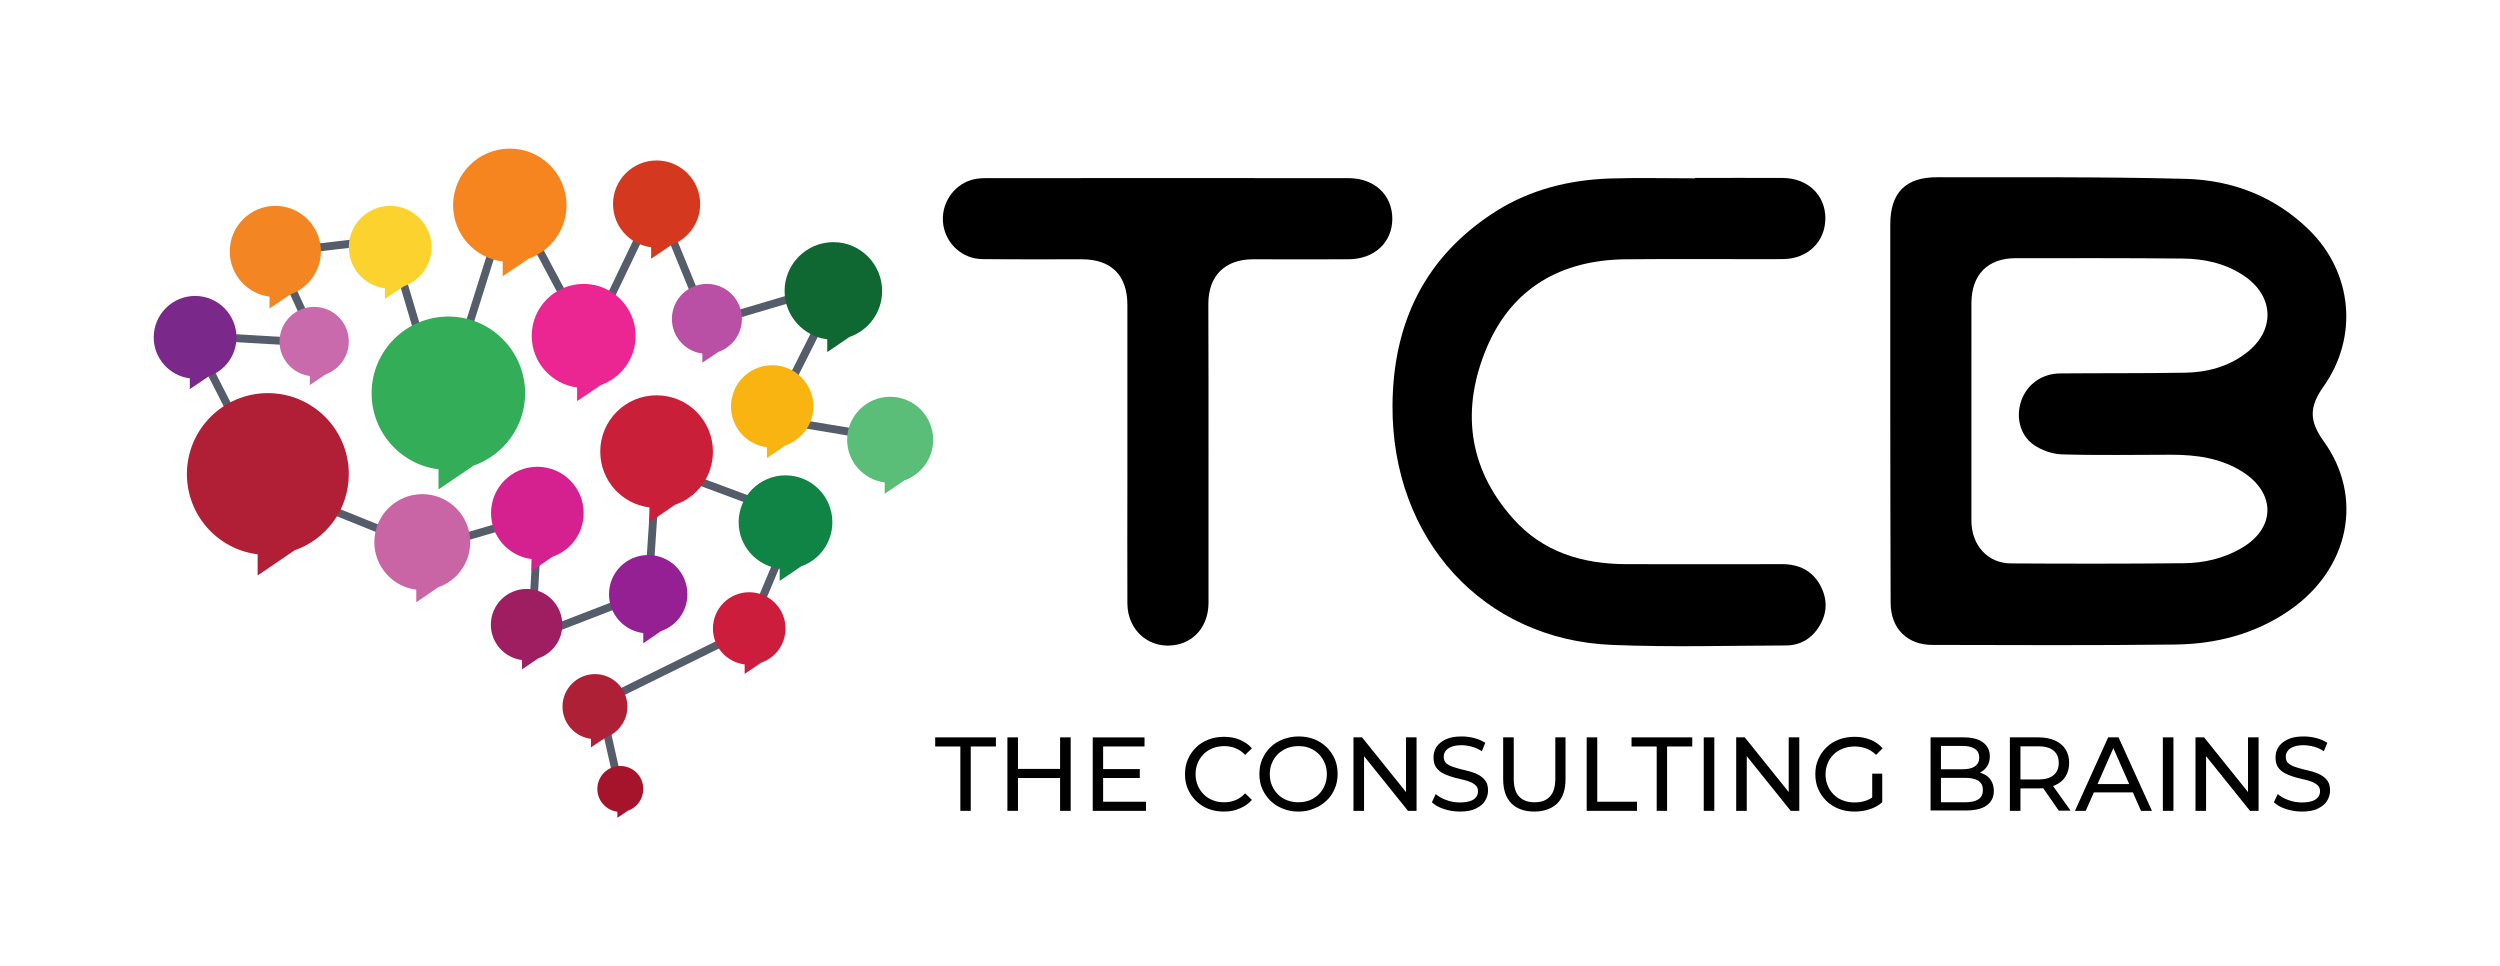 <svg xmlns="http://www.w3.org/2000/svg" xmlns:xlink="http://www.w3.org/1999/xlink" id="Layer_1" x="0px" y="0px" viewBox="0 0 1371.1 530" style="enable-background:new 0 0 1371.1 530;" xml:space="preserve"><style type="text/css">	.st0{fill:#555D6B;}	.st1{fill:#B01F36;}	.st2{fill:#33AD58;}	.st3{fill:#CA65A5;}	.st4{fill:#D4218F;}	.st5{fill:#C96AAC;}	.st6{fill:#F38623;}	.st7{fill:#FCD32E;}	.st8{fill:#7A288A;}	.st9{fill:#F6851F;}	.st10{fill:#D43920;}	.st11{fill:#EB2592;}	.st12{fill:#C91F38;}	.st13{fill:#B950A5;}	.st14{fill:#0F6832;}	.st15{fill:#FAB412;}	.st16{fill:#5ABE78;}	.st17{fill:#108445;}	.st18{fill:#CC1D3C;}	.st19{fill:#942094;}	.st20{fill:#9F1E61;}	.st21{fill:#AE2036;}	.st22{fill:#A6142C;}</style><g>	<g>		<g>			<g>				<polygon class="st0" points="338.1,434.8 326.7,384.2 409.2,343.5 433.8,285 362.1,258.3 357.6,326.3 289.2,352.7 293,285.7      233.8,302.9 145.4,267.3 101.7,181.7 170.3,185.7 170,190 109,186.5 148.5,263.9 234.1,298.4 297.6,279.8 293.9,346.3      353.5,323.3 358.2,252.3 439.5,282.5 412.6,346.7 411.9,347 331.7,386.5 342.3,433.9     "></polygon>			</g>			<g>				<polygon class="st0" points="487.8,242.7 420.2,231.4 456.5,159.2 386.5,179.9 360,115.3 322.9,192.6 280.1,112.6 242.2,233.1      212.5,133.5 154.2,140.3 178,192.2 174,194 147.8,136.7 215.6,128.7 242.3,218.3 279.1,101.5 322.7,183.1 360.3,104.7      389,174.7 464.9,152.2 426.7,228.1 488.6,238.4     "></polygon>			</g>		</g>		<path class="st1" d="M191.3,260c0-24.5-19.9-44.4-44.4-44.4c-24.5,0-44.4,19.9-44.4,44.4c0,22.6,16.9,41.3,38.8,44v11.6l20.3-13.8   C178.9,295.8,191.3,279.4,191.3,260z"></path>		<path class="st2" d="M288,215.7c0-23.2-18.8-42.1-42.1-42.1c-23.2,0-42.1,18.8-42.1,42.1c0,21.4,16,39.1,36.7,41.7v11l19.2-13   C276.2,249.6,288,234,288,215.7z"></path>		<path class="st3" d="M257.9,297.3c0-14.5-11.8-26.3-26.3-26.3c-14.5,0-26.3,11.8-26.3,26.3c0,13.4,10,24.5,23,26.1v6.9l12-8.2   C250.6,318.5,257.9,308.8,257.9,297.3z"></path>		<path class="st4" d="M320.1,281.4c0-14.1-11.4-25.4-25.4-25.4c-14.1,0-25.4,11.4-25.4,25.4c0,13,9.7,23.6,22.2,25.2v6.6l11.6-7.9   C313,301.9,320.1,292.5,320.1,281.4z"></path>		<path class="st5" d="M191.3,187.3c0-10.5-8.5-19-19-19c-10.5,0-19,8.5-19,19c0,9.7,7.3,17.7,16.6,18.9v5l8.7-5.9   C186,202.6,191.3,195.6,191.3,187.3z"></path>		<path class="st6" d="M176,137.9c0-13.8-11.2-25-25-25c-13.8,0-25,11.2-25,25c0,12.7,9.5,23.2,21.8,24.8v6.5l11.4-7.7   C169,158,176,148.8,176,137.9z"></path>		<path class="st7" d="M236.7,135.6c0-12.5-10.2-22.7-22.7-22.7c-12.5,0-22.7,10.2-22.7,22.7c0,11.6,8.7,21.1,19.8,22.5v5.9l10.4-7   C230.4,153.9,236.7,145.5,236.7,135.6z"></path>		<path class="st8" d="M129.7,185c0-12.5-10.2-22.7-22.7-22.7c-12.5,0-22.7,10.2-22.7,22.7c0,11.6,8.7,21.1,19.8,22.5v5.9l10.4-7   C123.4,203.3,129.7,194.9,129.7,185z"></path>		<path class="st9" d="M310.7,112.6c0-17.2-13.9-31.1-31.1-31.1c-17.2,0-31.1,13.9-31.1,31.1c0,15.8,11.8,28.9,27.2,30.8v8.1   l14.2-9.6C302,137.6,310.7,126.1,310.7,112.6z"></path>		<path class="st10" d="M384,111.9c0-13.2-10.7-23.9-23.9-23.9c-13.2,0-23.9,10.7-23.9,23.9c0,12.2,9.1,22.2,20.9,23.7v6.3l10.9-7.4   C377.4,131.1,384,122.3,384,111.9z"></path>		<path class="st11" d="M348.6,184.2c0-15.7-12.8-28.5-28.5-28.5c-15.7,0-28.5,12.8-28.5,28.5c0,14.5,10.9,26.5,24.9,28.3v7.5   l13-8.8C340.6,207.2,348.6,196.7,348.6,184.2z"></path>		<path class="st12" d="M391,247.7c0-17.1-13.8-30.9-30.9-30.9c-17.1,0-30.9,13.8-30.9,30.9c0,15.8,11.8,28.7,27,30.6v8.1l14.1-9.6   C382.4,272.7,391,261.2,391,247.7z"></path>		<path class="st13" d="M406.9,174.9c0-10.6-8.6-19.2-19.2-19.2c-10.6,0-19.2,8.6-19.2,19.2c0,9.8,7.3,17.8,16.7,19v5l8.8-5.9   C401.6,190.3,406.9,183.2,406.9,174.9z"></path>		<path class="st14" d="M483.8,159.6c0-14.8-12-26.8-26.7-26.8c-14.8,0-26.8,12-26.8,26.8c0,13.6,10.2,24.8,23.4,26.5v7l12.2-8.3   C476.3,181.2,483.8,171.3,483.8,159.6z"></path>		<path class="st15" d="M446.1,222.9c0-12.5-10.1-22.6-22.6-22.6c-12.5,0-22.6,10.1-22.6,22.6c0,11.5,8.6,21,19.7,22.4v5.9l10.3-7   C439.7,241.1,446.1,232.7,446.1,222.9z"></path>		<path class="st16" d="M511.8,241.2c0-13-10.6-23.6-23.6-23.6c-13,0-23.6,10.6-23.6,23.6c0,12,9,21.9,20.6,23.4v6.2l10.8-7.3   C505.2,260.2,511.8,251.5,511.8,241.2z"></path>		<path class="st17" d="M456.5,286.4c0-14.2-11.5-25.7-25.7-25.7c-14.2,0-25.7,11.5-25.7,25.7c0,13.1,9.8,23.9,22.5,25.5v6.7l11.8-8   C449.4,307.1,456.5,297.6,456.5,286.4z"></path>		<path class="st18" d="M430.8,344.7c0-11-8.9-19.9-19.9-19.9c-11,0-19.9,8.9-19.9,19.9c0,10.2,7.6,18.5,17.4,19.7v5.2l9.1-6.2   C425.3,360.8,430.8,353.4,430.8,344.7z"></path>		<path class="st19" d="M377,325.9c0-11.9-9.6-21.5-21.5-21.5c-11.9,0-21.5,9.6-21.5,21.5c0,11,8.2,20,18.8,21.3v5.6l9.8-6.7   C371,343.2,377,335.3,377,325.9z"></path>		<path class="st20" d="M308.4,342.6c0-10.8-8.8-19.6-19.6-19.6c-10.8,0-19.6,8.8-19.6,19.6c0,10,7.5,18.2,17.1,19.4v5.1l9-6.1   C302.9,358.4,308.4,351.2,308.4,342.6z"></path>		<path class="st21" d="M344.1,387.5c0-9.8-8-17.8-17.8-17.8c-9.8,0-17.8,8-17.8,17.8c0,9.1,6.8,16.6,15.6,17.7v4.7l8.2-5.5   C339.1,401.9,344.1,395.3,344.1,387.5z"></path>		<path class="st22" d="M352.8,432.7c0-7-5.6-12.6-12.6-12.6c-7,0-12.6,5.6-12.6,12.6c0,6.4,4.8,11.7,11,12.5v3.3l5.8-3.9   C349.3,442.9,352.8,438.2,352.8,432.7z"></path>	</g>	<g>		<path d="M1036.7,225.8c0-34.2,0-68.5,0-102.7c0-17.5,8.5-26,25.9-25.9c45.4,0.1,90.8-0.3,136.2,0.9c25.7,0.7,49,9.7,67.8,28.2   c23.7,23.4,26.9,58.6,7.7,85.7c-7.9,11.2-7.9,18.9,0.1,30c22.1,30.6,14.2,69.9-18.7,92.7c-19,13.1-40.5,18.6-63.2,18.8   c-44.2,0.5-88.4,0.3-132.7,0.2c-13.8,0-22.8-9-22.9-22.9C1036.7,295.8,1036.8,260.8,1036.7,225.8   C1036.8,225.8,1036.7,225.8,1036.7,225.8z M1081.2,225.7c0,19.9,0,39.9,0,59.8c0,13.6,9,23.5,21.8,23.5c31.5,0.2,63,0.2,94.5-0.1   c11-0.1,21.8-2.5,31.5-8.1c19-10.8,19.4-30.1,1.1-41.9c-12-7.7-25.5-9.5-39.3-9.5c-20,0-39.9,0.4-59.9-0.2   c-5.3-0.2-11.2-2.2-15.6-5.3c-7.7-5.4-9.8-15.6-6.7-24.3c3.2-8.9,11.3-14.7,21.2-14.8c22.9-0.2,45.8,0,68.7-0.4   c11.9-0.2,23.3-3.2,33-10.5c16.7-12.4,16-31.8-1.5-43.1c-10-6.5-21.3-8.9-33-9c-30.5-0.3-61-0.2-91.5-0.2   c-15.5,0-24.2,9.1-24.3,24.6C1081.2,186.2,1081.2,205.9,1081.2,225.7z"></path>		<path d="M929.7,97.6c16,0,32.1-0.1,48.1,0c13.5,0.1,23.2,9.2,23.3,21.9c0.1,13-9.6,22.5-23.3,22.6c-28.8,0.1-57.5-0.2-86.3,0.1   c-35.2,0.4-62.1,15.6-76,48.2c-14.2,33.5-10.7,66,14.4,94.1c16.3,18.3,37.9,24.8,61.8,24.9c28.6,0.1,57.1,0,85.7,0   c9.1,0,16.5,3.5,20.9,11.6c4,7.4,4,15.1-0.5,22.4c-4.2,6.9-10.5,10.6-18.5,10.6c-31.7,0.1-63.4,1-95.1-0.3   c-70.7-2.8-120.9-57.9-120.5-131.3c0.3-45.5,17.9-82,57-106.7c18.8-11.8,39.9-17,61.9-17.8c15.6-0.5,31.3-0.1,47-0.1   C929.7,97.7,929.7,97.7,929.7,97.6z"></path>		<path d="M662.8,248.3c0,27.4,0,54.8,0,82.2c0,11.8-6.7,20.7-17,23c-14.6,3.2-27.4-7.1-27.5-22.5c-0.1-22.9,0-45.8,0-68.7   c0-31.7,0-63.4,0-95.1c0-16.2-8.8-25-25-25c-18.2,0-36.4,0.1-54.6-0.1c-10.9-0.1-19.9-8.4-21.4-19c-1.5-10.8,5.1-21.4,15.7-24.5   c2.6-0.7,5.4-0.9,8.1-0.9c66.1,0,132.3-0.1,198.4,0c14.3,0,24.1,9.2,24.1,22.3c0,13-9.9,22.2-24.2,22.2c-17.4,0.1-34.8,0-52.3,0   c-15.4,0.1-24.4,9.1-24.4,24.5C662.8,193.9,662.8,221.1,662.8,248.3z"></path>	</g>	<g>		<path d="M526.7,444.7v-35.3h-13.8v-5h33.3v5h-13.8v35.3H526.7z"></path>		<path d="M558.3,444.7h-5.8v-40.3h5.8V444.7z M581.9,426.7h-24.2v-5h24.2V426.7z M581.4,404.4h5.8v40.3h-5.8V404.4z"></path>		<path d="M605,439.7h23.5v5h-29.2v-40.3h28.4v5H605V439.7z M604.4,421.8h20.7v4.9h-20.7V421.8z"></path>		<path d="M671.2,445.1c-3.1,0-5.9-0.5-8.5-1.5c-2.6-1-4.8-2.5-6.7-4.3c-1.9-1.9-3.4-4-4.5-6.5c-1.1-2.5-1.6-5.2-1.6-8.2   c0-3,0.5-5.7,1.6-8.2c1.1-2.5,2.6-4.7,4.5-6.5c1.9-1.9,4.2-3.3,6.8-4.3c2.6-1,5.4-1.5,8.5-1.5c3.1,0,6,0.5,8.6,1.6   c2.6,1.1,4.9,2.6,6.7,4.7l-3.7,3.6c-1.5-1.6-3.3-2.8-5.2-3.6c-1.9-0.8-4-1.2-6.2-1.2c-2.3,0-4.4,0.4-6.3,1.1   c-1.9,0.8-3.6,1.8-5,3.2c-1.4,1.4-2.5,3-3.3,4.9c-0.8,1.9-1.2,4-1.2,6.2s0.4,4.3,1.2,6.2c0.8,1.9,1.9,3.5,3.3,4.9   c1.4,1.4,3.1,2.5,5,3.2c1.9,0.8,4,1.1,6.3,1.1c2.2,0,4.2-0.4,6.2-1.2c1.9-0.8,3.6-2,5.2-3.7l3.7,3.6c-1.8,2.1-4.1,3.6-6.7,4.7   C677.2,444.6,674.4,445.1,671.2,445.1z"></path>		<path d="M712.1,445.1c-3.1,0-5.9-0.5-8.5-1.6c-2.6-1-4.9-2.5-6.8-4.3c-1.9-1.9-3.4-4-4.5-6.5c-1.1-2.5-1.6-5.2-1.6-8.2   s0.5-5.7,1.6-8.2c1.1-2.5,2.6-4.7,4.5-6.5c1.9-1.9,4.2-3.3,6.8-4.3c2.6-1,5.5-1.6,8.6-1.6c3.1,0,5.9,0.5,8.5,1.5   c2.6,1,4.9,2.5,6.8,4.3c1.9,1.9,3.4,4,4.5,6.5c1.1,2.5,1.6,5.2,1.6,8.2c0,3-0.5,5.7-1.6,8.2c-1.1,2.5-2.5,4.7-4.5,6.5   c-1.9,1.9-4.2,3.3-6.8,4.3C718,444.6,715.2,445.1,712.1,445.1z M712.1,440c2.2,0,4.3-0.4,6.2-1.1c1.9-0.8,3.5-1.9,4.9-3.2   c1.4-1.4,2.5-3,3.3-4.9c0.8-1.9,1.2-3.9,1.2-6.2s-0.4-4.3-1.2-6.2c-0.8-1.9-1.9-3.5-3.3-4.9c-1.4-1.4-3.1-2.5-4.9-3.2   c-1.9-0.8-4-1.1-6.2-1.1c-2.3,0-4.3,0.4-6.2,1.1c-1.9,0.8-3.6,1.9-5,3.2c-1.4,1.4-2.5,3-3.3,4.9c-0.8,1.9-1.2,3.9-1.2,6.2   s0.4,4.3,1.2,6.2c0.8,1.9,1.9,3.5,3.3,4.9c1.4,1.4,3.1,2.5,5,3.2C707.8,439.6,709.8,440,712.1,440z"></path>		<path d="M742.3,444.7v-40.3h4.7l26.6,33.1h-2.5v-33.1h5.8v40.3h-4.7l-26.6-33.1h2.5v33.1H742.3z"></path>		<path d="M800.7,445.1c-3.1,0-6-0.5-8.8-1.4c-2.8-0.9-5-2.2-6.6-3.7l2.1-4.5c1.5,1.3,3.5,2.5,5.9,3.3c2.4,0.9,4.9,1.3,7.4,1.3   c2.3,0,4.2-0.3,5.7-0.8c1.5-0.5,2.5-1.3,3.2-2.2c0.7-0.9,1-2,1-3.2c0-1.4-0.5-2.5-1.4-3.3c-0.9-0.8-2.1-1.5-3.5-2   c-1.4-0.5-3-1-4.7-1.3c-1.7-0.4-3.5-0.8-5.2-1.4c-1.7-0.5-3.3-1.2-4.8-2c-1.4-0.8-2.6-1.9-3.5-3.2c-0.9-1.4-1.3-3.1-1.3-5.3   c0-2.1,0.5-4,1.6-5.7c1.1-1.7,2.8-3.1,5.1-4.2c2.3-1.1,5.2-1.6,8.7-1.6c2.3,0,4.7,0.3,7,0.9c2.3,0.6,4.3,1.5,6,2.6l-1.9,4.6   c-1.7-1.1-3.5-2-5.5-2.5c-1.9-0.5-3.8-0.8-5.6-0.8c-2.3,0-4.1,0.3-5.6,0.9c-1.5,0.6-2.5,1.3-3.2,2.3c-0.7,1-1,2-1,3.2   c0,1.4,0.4,2.5,1.3,3.4c0.9,0.8,2.1,1.5,3.5,2c1.4,0.5,3,0.9,4.7,1.4c1.7,0.4,3.5,0.8,5.2,1.3c1.7,0.5,3.3,1.1,4.8,2   c1.4,0.8,2.6,1.9,3.5,3.2c0.9,1.3,1.3,3.1,1.3,5.2c0,2-0.6,3.9-1.7,5.7s-2.8,3.1-5.1,4.2S804.2,445.1,800.7,445.1z"></path>		<path d="M841.4,445.1c-5.3,0-9.5-1.5-12.5-4.5c-3-3-4.5-7.5-4.5-13.3v-22.9h5.8v22.7c0,4.5,1,7.8,3,9.8c2,2.1,4.8,3.1,8.4,3.1   c3.6,0,6.5-1,8.4-3.1c2-2.1,3-5.3,3-9.8v-22.7h5.6v22.9c0,5.8-1.5,10.3-4.5,13.3C850.9,443.6,846.7,445.1,841.4,445.1z"></path>		<path d="M870.2,444.7v-40.3h5.8v35.3h21.8v5H870.2z"></path>		<path d="M908.6,444.7v-35.3h-13.8v-5h33.3v5h-13.8v35.3H908.6z"></path>		<path d="M934.4,444.7v-40.3h5.8v40.3H934.4z"></path>		<path d="M952.2,444.7v-40.3h4.7l26.6,33.1h-2.5v-33.1h5.8v40.3h-4.7l-26.6-33.1h2.5v33.1H952.2z"></path>		<path d="M1017.1,445.1c-3.1,0-6-0.5-8.6-1.5c-2.6-1-4.9-2.5-6.8-4.3c-1.9-1.9-3.4-4-4.5-6.5c-1.1-2.5-1.6-5.2-1.6-8.2   c0-3,0.5-5.7,1.6-8.2c1.1-2.5,2.6-4.7,4.5-6.5c1.9-1.9,4.2-3.3,6.8-4.3c2.6-1,5.5-1.5,8.6-1.5c3.2,0,6.1,0.5,8.7,1.6   c2.6,1,4.9,2.6,6.7,4.7l-3.6,3.6c-1.7-1.6-3.4-2.8-5.4-3.5c-1.9-0.7-4-1.1-6.3-1.1c-2.3,0-4.4,0.4-6.4,1.1c-2,0.8-3.7,1.8-5.1,3.2   c-1.4,1.4-2.6,3-3.3,4.9c-0.8,1.9-1.2,4-1.2,6.2c0,2.2,0.4,4.2,1.2,6.1c0.8,1.9,1.9,3.5,3.3,4.9c1.4,1.4,3.1,2.5,5.1,3.2   c2,0.8,4.1,1.1,6.4,1.1c2.1,0,4.2-0.3,6.2-1c2-0.7,3.8-1.8,5.5-3.4l3.3,4.4c-2,1.7-4.3,3-7,3.8   C1022.7,444.7,1019.9,445.1,1017.1,445.1z M1026.8,439.3v-15h5.5V440L1026.8,439.3z"></path>		<path d="M1058.8,444.7v-40.3h18.1c4.6,0,8.2,0.9,10.7,2.8c2.5,1.9,3.7,4.4,3.7,7.6c0,2.2-0.5,4-1.5,5.5c-1,1.5-2.3,2.6-3.9,3.4   c-1.7,0.8-3.4,1.2-5.3,1.2l1-1.7c2.3,0,4.3,0.4,6.1,1.2c1.8,0.8,3.2,2,4.2,3.5c1,1.6,1.6,3.5,1.6,5.8c0,3.5-1.3,6.1-3.9,8   c-2.6,1.9-6.4,2.8-11.5,2.8H1058.8z M1064.5,440h13.2c3.2,0,5.6-0.5,7.3-1.6c1.7-1.1,2.5-2.8,2.5-5.1c0-2.3-0.8-4-2.5-5.1   c-1.7-1.1-4.1-1.6-7.3-1.6H1064v-4.7h12.3c2.9,0,5.2-0.5,6.8-1.6c1.6-1.1,2.4-2.7,2.4-4.8c0-2.1-0.8-3.8-2.4-4.8   c-1.6-1.1-3.9-1.6-6.8-1.6h-11.8V440z"></path>		<path d="M1102.3,444.7v-40.3h15.7c3.5,0,6.5,0.6,9,1.7c2.5,1.1,4.4,2.7,5.8,4.8c1.3,2.1,2,4.6,2,7.5c0,2.9-0.7,5.4-2,7.5   c-1.3,2.1-3.3,3.7-5.8,4.8c-2.5,1.1-5.5,1.7-9,1.7h-12.5l2.6-2.6v14.9H1102.3z M1108.1,430.3l-2.6-2.8h12.4c3.7,0,6.5-0.8,8.4-2.4   c1.9-1.6,2.8-3.8,2.8-6.7c0-2.9-0.9-5.1-2.8-6.7c-1.9-1.6-4.7-2.4-8.4-2.4h-12.4l2.6-2.9V430.3z M1129.2,444.7L1119,430h6.2   l10.4,14.6H1129.2z"></path>		<path d="M1138,444.7l18.2-40.3h5.7l18.3,40.3h-6l-16.3-37h2.3l-16.3,37H1138z M1145.8,434.6l1.6-4.6h22.7l1.7,4.6H1145.8z"></path>		<path d="M1186.2,444.7v-40.3h5.8v40.3H1186.2z"></path>		<path d="M1204.1,444.7v-40.3h4.7l26.6,33.1h-2.5v-33.1h5.8v40.3h-4.7l-26.6-33.1h2.5v33.1H1204.1z"></path>		<path d="M1262.5,445.1c-3.1,0-6-0.5-8.8-1.4c-2.8-0.9-5-2.2-6.6-3.7l2.1-4.5c1.5,1.3,3.5,2.5,5.9,3.3c2.4,0.9,4.9,1.3,7.4,1.3   c2.3,0,4.2-0.3,5.7-0.8c1.5-0.5,2.5-1.3,3.2-2.2c0.7-0.9,1-2,1-3.2c0-1.4-0.5-2.5-1.4-3.3c-0.9-0.8-2.1-1.5-3.5-2   c-1.4-0.5-3-1-4.7-1.3c-1.7-0.4-3.5-0.8-5.2-1.4c-1.7-0.5-3.3-1.2-4.8-2c-1.4-0.8-2.6-1.9-3.5-3.2c-0.9-1.4-1.3-3.1-1.3-5.3   c0-2.1,0.5-4,1.6-5.7c1.1-1.7,2.8-3.1,5.1-4.2c2.3-1.1,5.2-1.6,8.7-1.6c2.3,0,4.7,0.3,7,0.9c2.3,0.6,4.3,1.5,6,2.6l-1.9,4.6   c-1.7-1.1-3.5-2-5.5-2.5c-1.9-0.5-3.8-0.8-5.6-0.8c-2.3,0-4.1,0.3-5.6,0.9c-1.5,0.6-2.5,1.3-3.2,2.3c-0.7,1-1,2-1,3.2   c0,1.4,0.4,2.5,1.3,3.4c0.9,0.8,2.1,1.5,3.5,2c1.4,0.5,3,0.9,4.7,1.4c1.7,0.4,3.5,0.8,5.2,1.3c1.7,0.5,3.3,1.1,4.8,2   c1.4,0.8,2.6,1.9,3.5,3.2c0.9,1.3,1.3,3.1,1.3,5.2c0,2-0.6,3.9-1.7,5.7s-2.8,3.1-5.1,4.2C1269,444.6,1266,445.1,1262.5,445.1z"></path>	</g></g></svg>